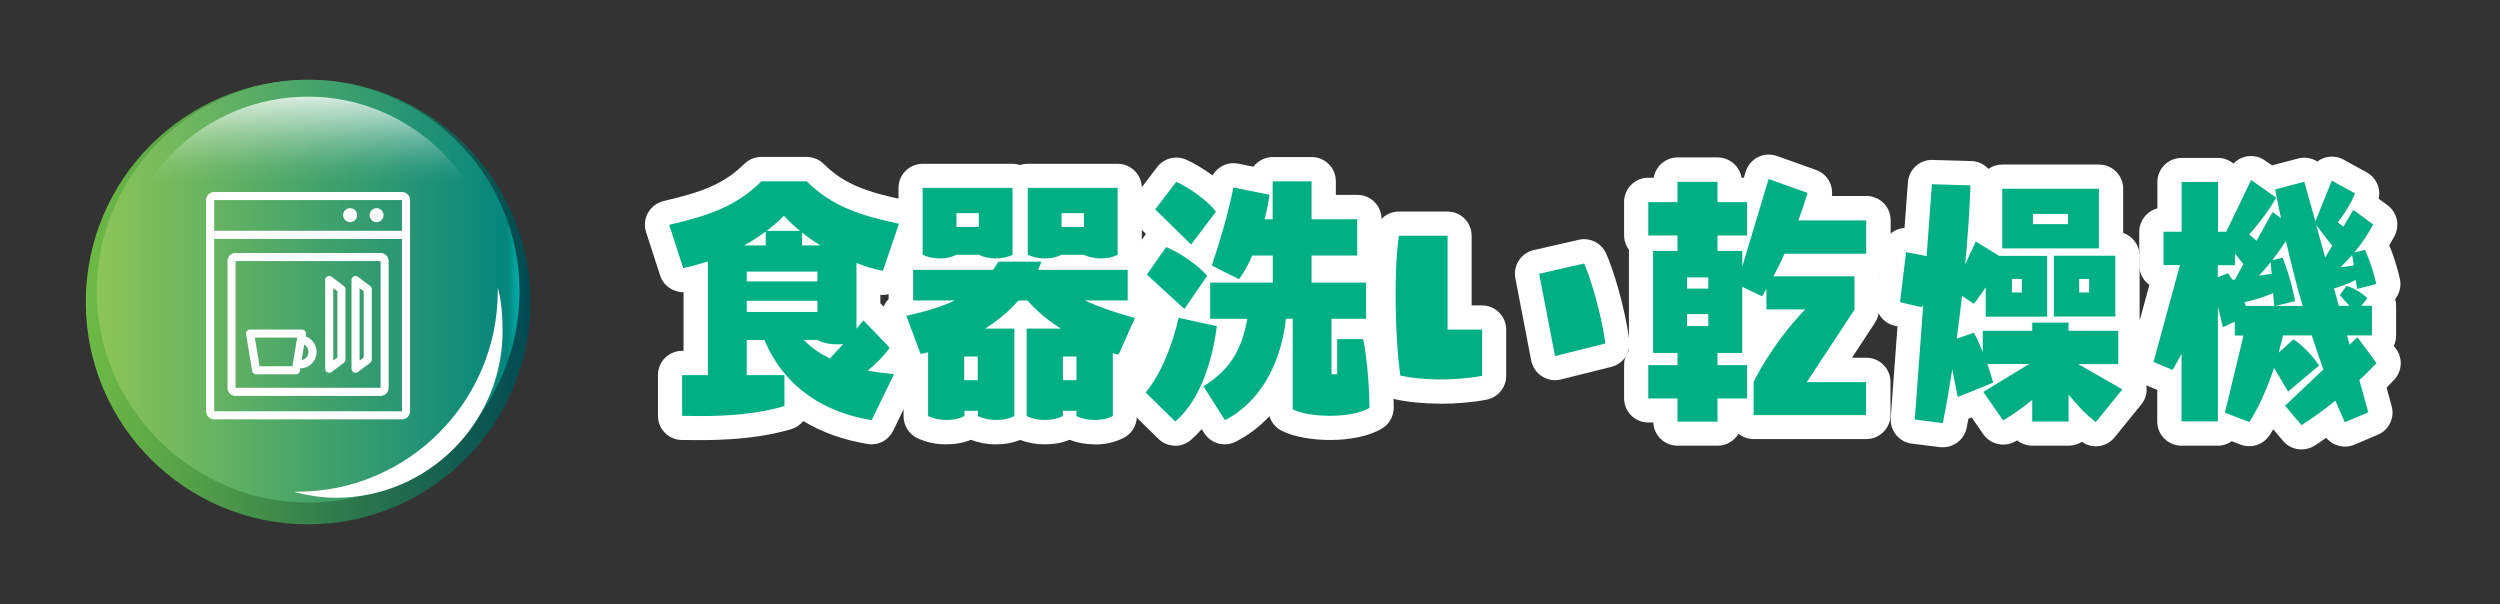 <?xml version="1.0" encoding="UTF-8"?><svg id="_レイヤー_2" xmlns="http://www.w3.org/2000/svg" xmlns:xlink="http://www.w3.org/1999/xlink" viewBox="0 0 206.93 50"><rect x="0" y="0" width="206.93" height="50" fill="#333333" stroke="none"/><defs><style>.cls-1{fill:#00af84;}.cls-1,.cls-2,.cls-3,.cls-4,.cls-5,.cls-6,.cls-7{stroke-width:0px;}.cls-2,.cls-6{fill:#fff;}.cls-2,.cls-8{fill-rule:evenodd;}.cls-3,.cls-9,.cls-8{fill:none;}.cls-4{fill:url(#_名称未設定グラデーション_3);isolation:isolate;opacity:.8;}.cls-5{fill:url(#_名称未設定グラデーション_120);}.cls-9,.cls-8{stroke:#fff;stroke-linejoin:round;stroke-width:.67px;}.cls-7{fill:url(#_名称未設定グラデーション_187);}</style><linearGradient id="_名称未設定グラデーション_120" x1="7.1" y1="723" x2="43.97" y2="723" gradientTransform="translate(0 -698)" gradientUnits="userSpaceOnUse"><stop offset="0" stop-color="#6eba44"/><stop offset="1" stop-color="#004a53"/></linearGradient><linearGradient id="_名称未設定グラデーション_187" x1="8" y1="722.1" x2="43" y2="722.1" gradientTransform="translate(0 -698)" gradientUnits="userSpaceOnUse"><stop offset="0" stop-color="#8dc556"/><stop offset=".97" stop-color="#05867d"/><stop offset="1" stop-color="#00ada9"/></linearGradient><linearGradient id="_名称未設定グラデーション_3" x1="25.5" y1="737.3" x2="25.5" y2="706" gradientTransform="translate(0 -698)" gradientUnits="userSpaceOnUse"><stop offset=".77" stop-color="#fff" stop-opacity="0"/><stop offset=".79" stop-color="#fff" stop-opacity=".03"/><stop offset=".82" stop-color="#fff" stop-opacity=".1"/><stop offset=".85" stop-color="#fff" stop-opacity=".22"/><stop offset=".89" stop-color="#fff" stop-opacity=".39"/><stop offset=".93" stop-color="#fff" stop-opacity=".6"/><stop offset=".98" stop-color="#fff" stop-opacity=".86"/><stop offset="1" stop-color="#fff"/></linearGradient></defs><g id="_レイヤー_2-2"><rect class="cls-3" width="206.93" height="50"/><circle class="cls-5" cx="25.5" cy="25" r="18.4"/><path class="cls-7" d="M25.5,41.6c-9.6,0-17.5-7.9-17.5-17.5S15.9,6.6,25.5,6.6s17.5,7.8,17.5,17.5-7.8,17.5-17.5,17.5h0Z"/><path class="cls-6" d="M41.2,23.8v.3c0,9.1-7.4,16.6-16.6,16.6h-.3c1.1.3,2.3.5,3.5.5,7.6,0,13.8-6.2,13.8-13.8,0-1.3-.1-2.5-.4-3.6h0Z"/><path class="cls-4" d="M25.5,39.3c-8.6,0-15.7-7-15.7-15.7s7.1-15.6,15.7-15.6,15.7,7,15.7,15.7-7.1,15.6-15.7,15.6Z"/><path class="cls-6" d="M33.27,16.56v17.48h-15.54v-17.48h15.54M33.27,15.89h-15.54c-.37,0-.67.3-.67.67v17.48c0,.37.3.67.67.67h15.54c.37,0,.67-.3.67-.67v-17.48c0-.37-.3-.67-.67-.67h0Z"/><line class="cls-9" x1="17.73" y1="19.44" x2="33.27" y2="19.44"/><circle class="cls-6" cx="28.98" cy="17.81" r=".58"/><path class="cls-2" d="M31.75,17.81c0,.32-.26.58-.58.58s-.58-.26-.58-.58.26-.58.58-.58.58.26.58.58Z"/><path class="cls-6" d="M31.5,21.61v10.49h-12v-10.49h12M31.5,20.94h-12c-.37,0-.67.3-.67.67v10.49c0,.37.3.67.67.67h12c.37,0,.67-.3.67-.67v-10.49c0-.37-.3-.67-.67-.67h0Z"/><polygon class="cls-8" points="27.25 23.18 28.26 23.94 28.26 29.76 27.25 30.52 27.25 23.18"/><polygon class="cls-8" points="29.43 23.18 30.44 23.94 30.44 29.76 29.43 30.52 29.43 23.18"/><polygon class="cls-8" points="24.99 27.61 24.49 30.65 21.2 30.65 20.7 27.61 24.99 27.61"/><path class="cls-8" d="M24.84,28.1c.57,0,1.03.46,1.03,1.03s-.46,1.03-1.03,1.03"/><path class="cls-6" d="M142.16,36.89h-3.31c-1.08,0-1.96-.85-2-1.92h-.42c-1.11,0-2-.9-2-2v-2.76c0-.45.15-.87.4-1.2v-8.26s0-.05,0-.08c-.25-.33-.4-.75-.4-1.2v-2.76c0-1.11.9-2,2-2h.45c.16-.95.98-1.68,1.98-1.68h3.31c.99,0,1.82.72,1.98,1.68h.19l.15-.49c.16-.52.52-.96,1.01-1.21.49-.25,1.06-.28,1.58-.1l3.23,1.15c.91.32,1.44,1.23,1.32,2.16h2.86c1.11,0,2,.9,2,2v2.76c0,.73-.39,1.37-.97,1.72,0,.05,0,.1,0,.16v2.76c0,.39-.11.77-.33,1.1l-1.9,2.89h1.19c1.11,0,2,.9,2,2v2.73c0,1.11-.9,2-2,2h-9.32c-.48,0-.91-.16-1.26-.44-.35.59-.99.99-1.73.99ZM147.15,32.33h.54c-.12-.32-.16-.65-.12-.98-.18.3-.32.55-.42.74v.24ZM140.31,31.59c.07.08.14.16.2.25.06-.09.13-.17.2-.25-.07-.08-.14-.16-.2-.25-.06.09-.13.17-.2.25ZM151.28,24.85c.04.11.08.22.1.34l.12-.19v-.15h-.23ZM140.31,18.1c.07.08.14.16.2.25.06-.09.13-.17.2-.25-.07-.08-.14-.16-.2-.25-.06.09-.13.17-.2.25Z"/><path class="cls-6" d="M160.82,37.02c-.08,0-.16,0-.25-.01l-2.32-.29c-1.06-.13-1.83-1.07-1.75-2.14l.56-7.57-.24-.05c-1-.23-1.66-1.18-1.54-2.19l.5-4.14c.07-.55.36-1.05.81-1.38.31-.23.67-.36,1.05-.38l.28-3.77c.08-1.07.98-1.91,2.05-1.86l3.19.09c.53.01,1.04.24,1.41.63,0,0,.01.01.02.02.32-.23.72-.36,1.15-.36h8c1.11,0,2,.9,2,2v3.66c.79.27,1.36,1.02,1.36,1.9v5.03c0,.07,0,.13,0,.2.16.29.25.62.25.97v2.76c0,.28-.05.54-.16.77.23.27.4.6.46.95.11.58-.04,1.17-.42,1.63l-2.2,2.71c-.67.82-1.85.98-2.71.37-.31.2-.69.32-1.09.32h-3.01c-.48,0-.91-.17-1.26-.44-.09.06-.15.09-.16.09-.9.51-2.04.25-2.64-.6l-.96-1.39-.27.11c-.09.47-.15.74-.15.77-.2.93-1.02,1.59-1.96,1.59ZM169.41,31.5s.08.06.11.09c.17-.26.39-.48.66-.65-.18-.41-.23-.88-.11-1.33.04-.17.11-.32.19-.47-.21-.11-.4-.26-.56-.44-.06.07-.12.13-.19.19.16.2.28.44.36.7.19.69,0,1.41-.47,1.91ZM159.5,23.25c.1.02.2.04.31.07.28.09.52.23.73.42.11-.27.27-.51.48-.71-.08-.11-.14-.23-.2-.35-.04.04-.09.08-.13.11-.34.26-.76.41-1.19.41v.05Z"/><path class="cls-6" d="M190.5,37.2c-.57,0-1.14-.24-1.53-.71l-.81-.96c-.18.31-.3.49-.34.54-.52.76-1.5,1.06-2.36.73l-.73-.28c-.33.23-.73.37-1.16.37h-3.01c-1.11,0-2-.9-2-2v-2.61l-1.09-.46c-.93-.39-1.43-1.4-1.16-2.38l1.6-5.86c-.51-.36-.84-.96-.84-1.63v-2.76c0-.93.64-1.72,1.5-1.94v-2.18c0-1.11.9-2,2-2h3.01c.49,0,.94.18,1.29.47.25-.27.58-.47.95-.56.57-.15,1.17-.04,1.65.3l.59.41,2.16-.57c.56-.15,1.14-.04,1.59.25.16-.12.34-.22.53-.29.54-.19,1.14-.14,1.64.13l1.92,1.06c.78.43,1.18,1.32.99,2.18l.73.54c.78.57,1.03,1.62.61,2.48-.03.06-.18.37-.47.83.24.56.61,1.56.88,2.78.14.61-.03,1.23-.39,1.68.05.18.08.36.08.56v2.45c0,.31-.07.6-.19.86l.18.24c.57.77.52,1.83-.13,2.54-.02.02-.25.27-.65.68l.42,1.52c.27.97-.22,1.99-1.15,2.38l-1.94.82c-.83.35-1.77.1-2.32-.57-.32.22-.64.44-.96.64-.33.22-.71.32-1.09.32ZM181.02,27.34c.19.05.37.12.53.21v-2.17h0s-.53,1.95-.53,1.95ZM181.91,24.09l-.08.28c.04-.07.09-.14.14-.2-.02-.03-.04-.05-.06-.08ZM181.94,20.64s.03.04.05.06c.04-.05.08-.09.12-.14-.02-.02-.03-.03-.05-.05-.04.04-.08.09-.12.13Z"/><path class="cls-6" d="M72.15,36.78c-.11,0-.22,0-.33-.03-2.01-.33-3.8-.97-5.33-1.9-.25.31-.59.55-.99.67-3.33.99-7.04.92-8.62.9h-.42c-1.11,0-2-.9-2-2.01v-3.37c0-1.11.9-2,2-2h.12v-4.85c-.85,0-1.67-.53-1.94-1.39l-1.16-3.58c-.17-.53-.12-1.12.16-1.61s.75-.84,1.29-.97c3.1-.72,4.98-1.39,6.67-3.07.38-.37.88-.58,1.41-.58h3.76c.53,0,1.04.21,1.41.58,1.69,1.68,3.56,2.32,6.63,2.97.56.12,1.05.47,1.33.97s.34,1.1.15,1.64l-1.33,3.9c-.3.88-1.18,1.44-2.09,1.35v.7l.02.02,2.17,2.26c.57.6.71,1.48.38,2.21.11.12.2.24.28.39.32.57.34,1.27.06,1.86l-1.85,3.81c-.34.7-1.04,1.13-1.8,1.13ZM68.99,31.66c.58.31,1.2.57,1.88.77-.45-.25-.8-.66-.96-1.17-.27.21-.59.34-.92.39ZM60.2,32.23s-.07.09-.11.13c.07,0,.13,0,.2-.01-.03-.04-.07-.08-.1-.12ZM69.57,19.2c.16.25.27.53.31.83.42-.24.91-.33,1.38-.23-.59-.18-1.16-.37-1.7-.59ZM71.62,19.9c.06.02.12.04.18.07v-.02c-.06-.02-.12-.03-.18-.05ZM59.04,19.67c.21.05.41.13.6.24.04-.18.1-.36.19-.53-.25.1-.52.19-.78.28Z"/><path class="cls-6" d="M90.6,36.78c-.73,0-1.43-.13-2.06-.38-.64.26-1.3.38-2.07.38-.72,0-1.39-.12-2.02-.37-.62.25-1.28.37-2.02.37s-1.43-.13-2.06-.38c-.64.26-1.3.38-2.07.38-.86,0-1.66-.18-2.38-.52-.69-.33-1.13-1.04-1.13-1.81v-3.69c-.21-.2-.39-.46-.5-.75l-1.18-3.16c-.2-.54-.16-1.15.12-1.66.09-.16.19-.3.32-.43v-2.42c0-.66.32-1.25.82-1.61v-5.17c0-1.11.9-2,2-2h7.44c.22,0,.44.04.63.1.2-.07.41-.1.63-.1h7.44c1.11,0,2,.9,2,2v5.19c.48.37.79.95.79,1.6v2.56c.17.16.3.35.41.57.25.53.26,1.15.02,1.68l-1.35,3.02c-.07.16-.17.31-.28.45v3.83c0,.77-.44,1.46-1.12,1.8-.74.36-1.49.53-2.38.53ZM89.75,27.62c.28.1.53.25.73.45.13-.18.28-.33.47-.46.03-.02.06-.04.09-.06-.43-.15-.85-.31-1.25-.47.01.18,0,.36-.04.55ZM77.86,27.46c.07.04.13.09.2.14.16.12.29.27.4.43.29-.27.66-.45,1.08-.51-.04-.23-.03-.46,0-.69-.51.22-1.06.43-1.68.63ZM80.95,24.34s.02.06.02.09c.05.24.06.47.03.7.36-.26.7-.52,1-.8h-1.06ZM87.31,24.34c.14.13.29.26.45.39,0-.09.02-.19.04-.28,0-.04.02-.07.03-.11h-.52Z"/><path class="cls-6" d="M97.28,36.89c-.51,0-1.01-.19-1.4-.57l-2.45-2.4c-.74-.73-.81-1.9-.14-2.71.94-1.14,1.76-3.02,2.28-5.19l-1.98-1.82c-.74-.68-.86-1.8-.29-2.62l1.55-2.22-.62-.6c-.72-.71-.8-1.84-.19-2.65l1.74-2.28c.56-.74,1.56-.99,2.41-.61.65.29,1.43.75,2.17,1.3.42-.73,1.27-1.15,2.14-.97l1.25.25c.37-.48.95-.8,1.6-.8h3.22c1.11,0,2,.9,2,2v1.13h1.78c1.11,0,2,.9,2,2v3c0,.21-.03.42-.1.62.5.36.83.96.83,1.62v3c0,.4-.12.78-.32,1.09.01.05.03.1.04.15.35,1.55.56,4.39.56,6.14,0,.7-.37,1.36-.97,1.72-2.15,1.29-6.36,1.18-8.31.18-.49-.25-.85-.69-1.01-1.2-.81.87-1.74,1.58-2.79,2.11-.92.47-2.05.16-2.6-.71l-.21-.33c-.28.32-.58.62-.9.9-.38.32-.84.48-1.3.48ZM106.67,19.64c.1.09.2.2.28.31.08-.11.18-.22.28-.31-.1-.09-.2-.2-.28-.31-.08.11-.18.22-.28.31Z"/><path class="cls-6" d="M119.21,33.41c-1.37,0-2.71-.13-3.76-.37-.8-.18-1.41-.84-1.53-1.66-.25-1.71-.41-4.39-.41-6.98,0-2.21.1-3.91.3-5.2.15-.97.99-1.69,1.98-1.69h4.02c1.11,0,2,.9,2,2v5.77h.86c1.11,0,2,.9,2,2v3.83c0,.96-.68,1.79-1.63,1.97-1.14.22-2.5.34-3.84.34ZM117.72,29.33c.93.09,1.97.09,2.95.01v-.07h-.86c-1.11,0-2-.9-2-2v-5.77h-.21c-.05.82-.08,1.78-.08,2.89,0,1.75.07,3.52.2,4.94ZM128.71,31.47c-.38,0-.75-.11-1.08-.32-.46-.3-.78-.77-.89-1.31l-1.31-6.81c-.2-1.06.47-2.09,1.52-2.33l3.72-.85c.92-.21,1.87.25,2.26,1.11.57,1.22,1.55,4.39,1.93,7.2.14,1.01-.51,1.97-1.5,2.21l-4.17,1.04c-.16.04-.32.06-.48.06ZM129.74,24.18l.55,2.83.3-.08c-.22-1.01-.49-1.99-.73-2.78l-.11.03Z"/><path class="cls-1" d="M145.15,34.34v-2.73s1.48-3.11,4.27-6h-3.21v-1.7c-.22.4-.36.62-.36.62l-1.64-.79v5.47h-2.05v1.01h2.45v2.76h-2.45v1.92h-3.31v-1.92h-2.42v-2.76h2.42v-1.01h-2.02v-8.44h2.02v-1.28h-2.42v-2.76h2.42v-1.68h3.31v1.68h2.45v2.76h-2.45v1.28h2.05v1.3l2.18-7.25,3.23,1.15c-.24.79-.5,1.54-.76,2.27h5.61v2.76h-6.76c-.32.73-.64,1.34-.92,1.87h6.71v2.76l-3.95,6h4.91v2.73h-9.32ZM141.4,22.96h-1.76v.93h1.76v-.93ZM141.4,26h-1.76v.99h1.76v-.99Z"/><path class="cls-1" d="M173.47,34.93c-.8-.59-1.56-1.43-2.25-2.27v2.23h-3.01v-1.79c-1.28,1.06-2.41,1.7-2.41,1.7l-1.64-2.36,3.79-2.31h-3.45c.16.46.32.97.48,1.54l-2.93,1.19-.46-2.29c-.42,2.76-.78,4.45-.78,4.45l-2.32-.29.7-9.5-.12.2-1.8-.42.5-4.14,1.7.33.44-5.95,3.19.09c-.08,2.27-.24,4.48-.44,6.55l.88-1.9,1.94,1.19h3.97v5.03h-5.09v-2.43c-.56.84-.98,1.37-.98,1.37l-.98-.66c-.14,1.28-.3,2.45-.44,3.55l1.42-.51s.32.57.74,1.61v-1.76h4.09v-.68h3.01v.68h4.11v2.76h-3.31l3.65,2.09-2.2,2.71ZM165.73,20.56v-4.94h8v4.94h-8ZM167.35,23.09h-.82v1.12h.82v-1.12ZM171.18,17.71h-2.91v.84h2.91v-.84ZM170,26.2v-5.03h5.09v5.03h-5.09ZM172.92,23.09h-.82v1.12h.82v-1.12Z"/><path class="cls-1" d="M194.09,34.95c-.26-.57-.54-1.19-.78-1.79-.82.66-1.78,1.37-2.81,2.03l-1.36-1.61,3.17-3c-.34-.95-.66-1.9-.96-2.82h-2.38c-.12.51-.24.97-.36,1.43l1.22-1.1s1.08.64,2.13,2.16l-2.57,2.16-1.16-1.96c-.96,2.91-2.05,4.48-2.05,4.48l-2.02-.77,1.54-6.39h-.72v-1.15l-.98.46-.42-1.7v9.5h-3.01v-5.6c-.22.44-.48.9-.74,1.34l-1.58-.66,2.19-8.02h-1.36v-2.76h1.5v-4.12h3.01v4.12h.68l2.06-4.28,2.08,1.46s-.76,1.39-2.23,3.04l.6.53,1.32-2.38.7.51c-.32-1.48-.48-2.38-.48-2.38l2.41-.64.92,3.28,1.36-3.37,1.92,1.06s-.3.9-1.42,2.4l.46.35.82-1.39,1.64,1.21s-.5,1.04-1.56,2.32l.88-.22s.58,1.19.94,2.82l-1.58.42-.12-.75c-.38.2-1,.46-1.8.71l.4,1.43h.88l-.8-.88.56-.77s.88.22,1.72,1.01l-.48.64h.86v2.45h-2.06l.2.77.66-.62,1.58,2.14s-.52.57-1.42,1.41l.74,2.67-1.94.82ZM185.69,21.86l-.7-.88v.97h-1.42v1.01l.84-.35s.16.2.38.55l.2-.02.7-1.28ZM188.15,24.26c-.5.22-1.26.51-2.37.75.04.09.08.2.12.31h2.35l-.1-1.06ZM187.95,21.7c-.3.37-.62.75-.98,1.12l1.06-.15-.08-.97ZM188.35,25.32h2.24c-.58-1.98-1.02-3.84-1.38-5.38-.28.44-.66.99-1.12,1.59l.84-.2s.64,1.46,1.04,3.59l-1.62.4ZM193.04,20.34l-1.32-1.7.74,2.67.58-.97ZM194.69,21.11c-.28.33-.6.66-.96,1.01l1.1-.15-.14-.86Z"/><path class="cls-1" d="M71.83,30.67c.69.14,1.42.23,2.17.3l-1.85,3.81c-3.78-.62-7.16-2.58-8.88-6.64h-1.46v2.91h3.12v2.56c-3.42,1.02-7.46.81-8.47.81v-3.37h2.13v-9.41c-.67.21-1.35.41-2.04.55l-1.16-3.58c3.29-.76,5.57-1.55,7.63-3.6h3.76c2.06,2.05,4.34,2.81,7.63,3.51l-1.33,3.9c-.73-.14-1.46-.37-2.19-.65v5.44l.58-.69,2.17,2.26c-.45.65-1.1,1.32-1.81,1.89ZM61.6,20.31h1.78v-1.15c-.56.42-1.16.81-1.78,1.15ZM67.66,22.48h-5.85v.81h5.85v-.81ZM61.81,25.82h5.85v-.92h-5.85v.92ZM64.89,17.86c-.43.44-.92.85-1.42,1.25h2.75c-.5-.39-.92-.81-1.33-1.25ZM66.39,19.25v1.06h1.51c-.52-.32-1.03-.67-1.51-1.06ZM66.52,28.13c.64.65,1.38,1.15,2.17,1.55l1.1-1.2c-.17.02-.34.02-.52.02-.62,0-1.2-.12-1.61-.37h-1.14Z"/><path class="cls-1" d="M92.56,29.35c-.13-.02-.32-.07-.45-.12v5.21c-.47.23-.92.32-1.51.32s-1.07-.12-1.5-.32v-.44h-1.12v.44c-.47.23-.92.32-1.5.32s-1.07-.12-1.5-.32v-7.24h2.82c-1.01-.65-1.98-1.43-2.75-2.33h-.75c-.8.92-1.74,1.68-2.77,2.33h2.43v7.24c-.47.23-.92.32-1.5.32s-1.07-.12-1.51-.32v-.44h-1.12v.44c-.47.23-.92.32-1.51.32s-1.07-.12-1.5-.32v-5.28l-.62.14-1.18-3.16c1.57-.35,2.9-.74,4.02-1.27h-3.46v-2.54h6.62c.15-.21.3-.44.45-.67h3.55c-.09.23-.17.46-.28.67h7.42v2.54h-3.55c1.2.55,2.67,1.06,4.15,1.45l-1.35,3.02ZM79.17,21.09c-.43.21-.86.3-1.4.3s-1.01-.12-1.4-.3v-5.54h7.44v5.54c-.43.21-.86.3-1.4.3s-1.01-.12-1.4-.3h-1.85ZM79.17,18.79h1.85v-1.15h-1.85v1.15ZM80.93,29.51h-1.12v1.96h1.12v-1.96ZM87.87,21.09c-.43.21-.86.3-1.4.3s-1.01-.12-1.4-.3v-5.54h7.44v5.54c-.43.21-.86.3-1.4.3s-1.01-.12-1.4-.3h-1.85ZM87.87,18.79h1.85v-1.15h-1.85v1.15ZM89.1,29.51h-1.12v1.96h1.12v-1.96Z"/><path class="cls-1" d="M100.72,27c-.36,2.81-1.35,6.11-3.44,7.89l-2.45-2.4c1.31-1.59,2.21-3.95,2.73-6.18l3.16.69ZM98.03,25.57l-3.1-2.84,1.59-2.28c.99.37,2.64,1.48,3.4,2.38l-1.89,2.75ZM98.59,20.24l-2.97-2.91,1.74-2.28c1.03.46,2.56,1.52,3.29,2.47l-2.06,2.72ZM113.36,33.76c-1.46.88-4.97.83-6.36.12v-7.5h-.56c-.45,4.01-2.32,7.01-5.05,8.4l-1.78-2.81c2.17-1.32,3.18-3.02,3.63-5.58h-3.07v-3h5.18v-2.24h-1.7c-.32.76-.73,1.5-1.1,1.96l-2.24-1.13c.75-2.28,1.33-4.25,1.78-6.46l2.99.6c-.09.65-.22,1.34-.41,2.03h.67v-3.14h3.22v3.14h3.78v3h-3.78v2.24h4.51v3h-2.86v4.59h.47v-2.91h2.15c.32,1.43.52,4.13.52,5.7Z"/><path class="cls-1" d="M119.82,19.5v7.78h2.86v3.83c-.97.18-2.21.3-3.46.3s-2.41-.12-3.31-.32c-.24-1.62-.39-4.18-.39-6.69,0-1.78.06-3.53.28-4.89h4.02ZM128.71,29.47l-1.31-6.81,3.72-.85c.49,1.06,1.42,4.08,1.76,6.62l-4.17,1.04Z"/></g></svg>